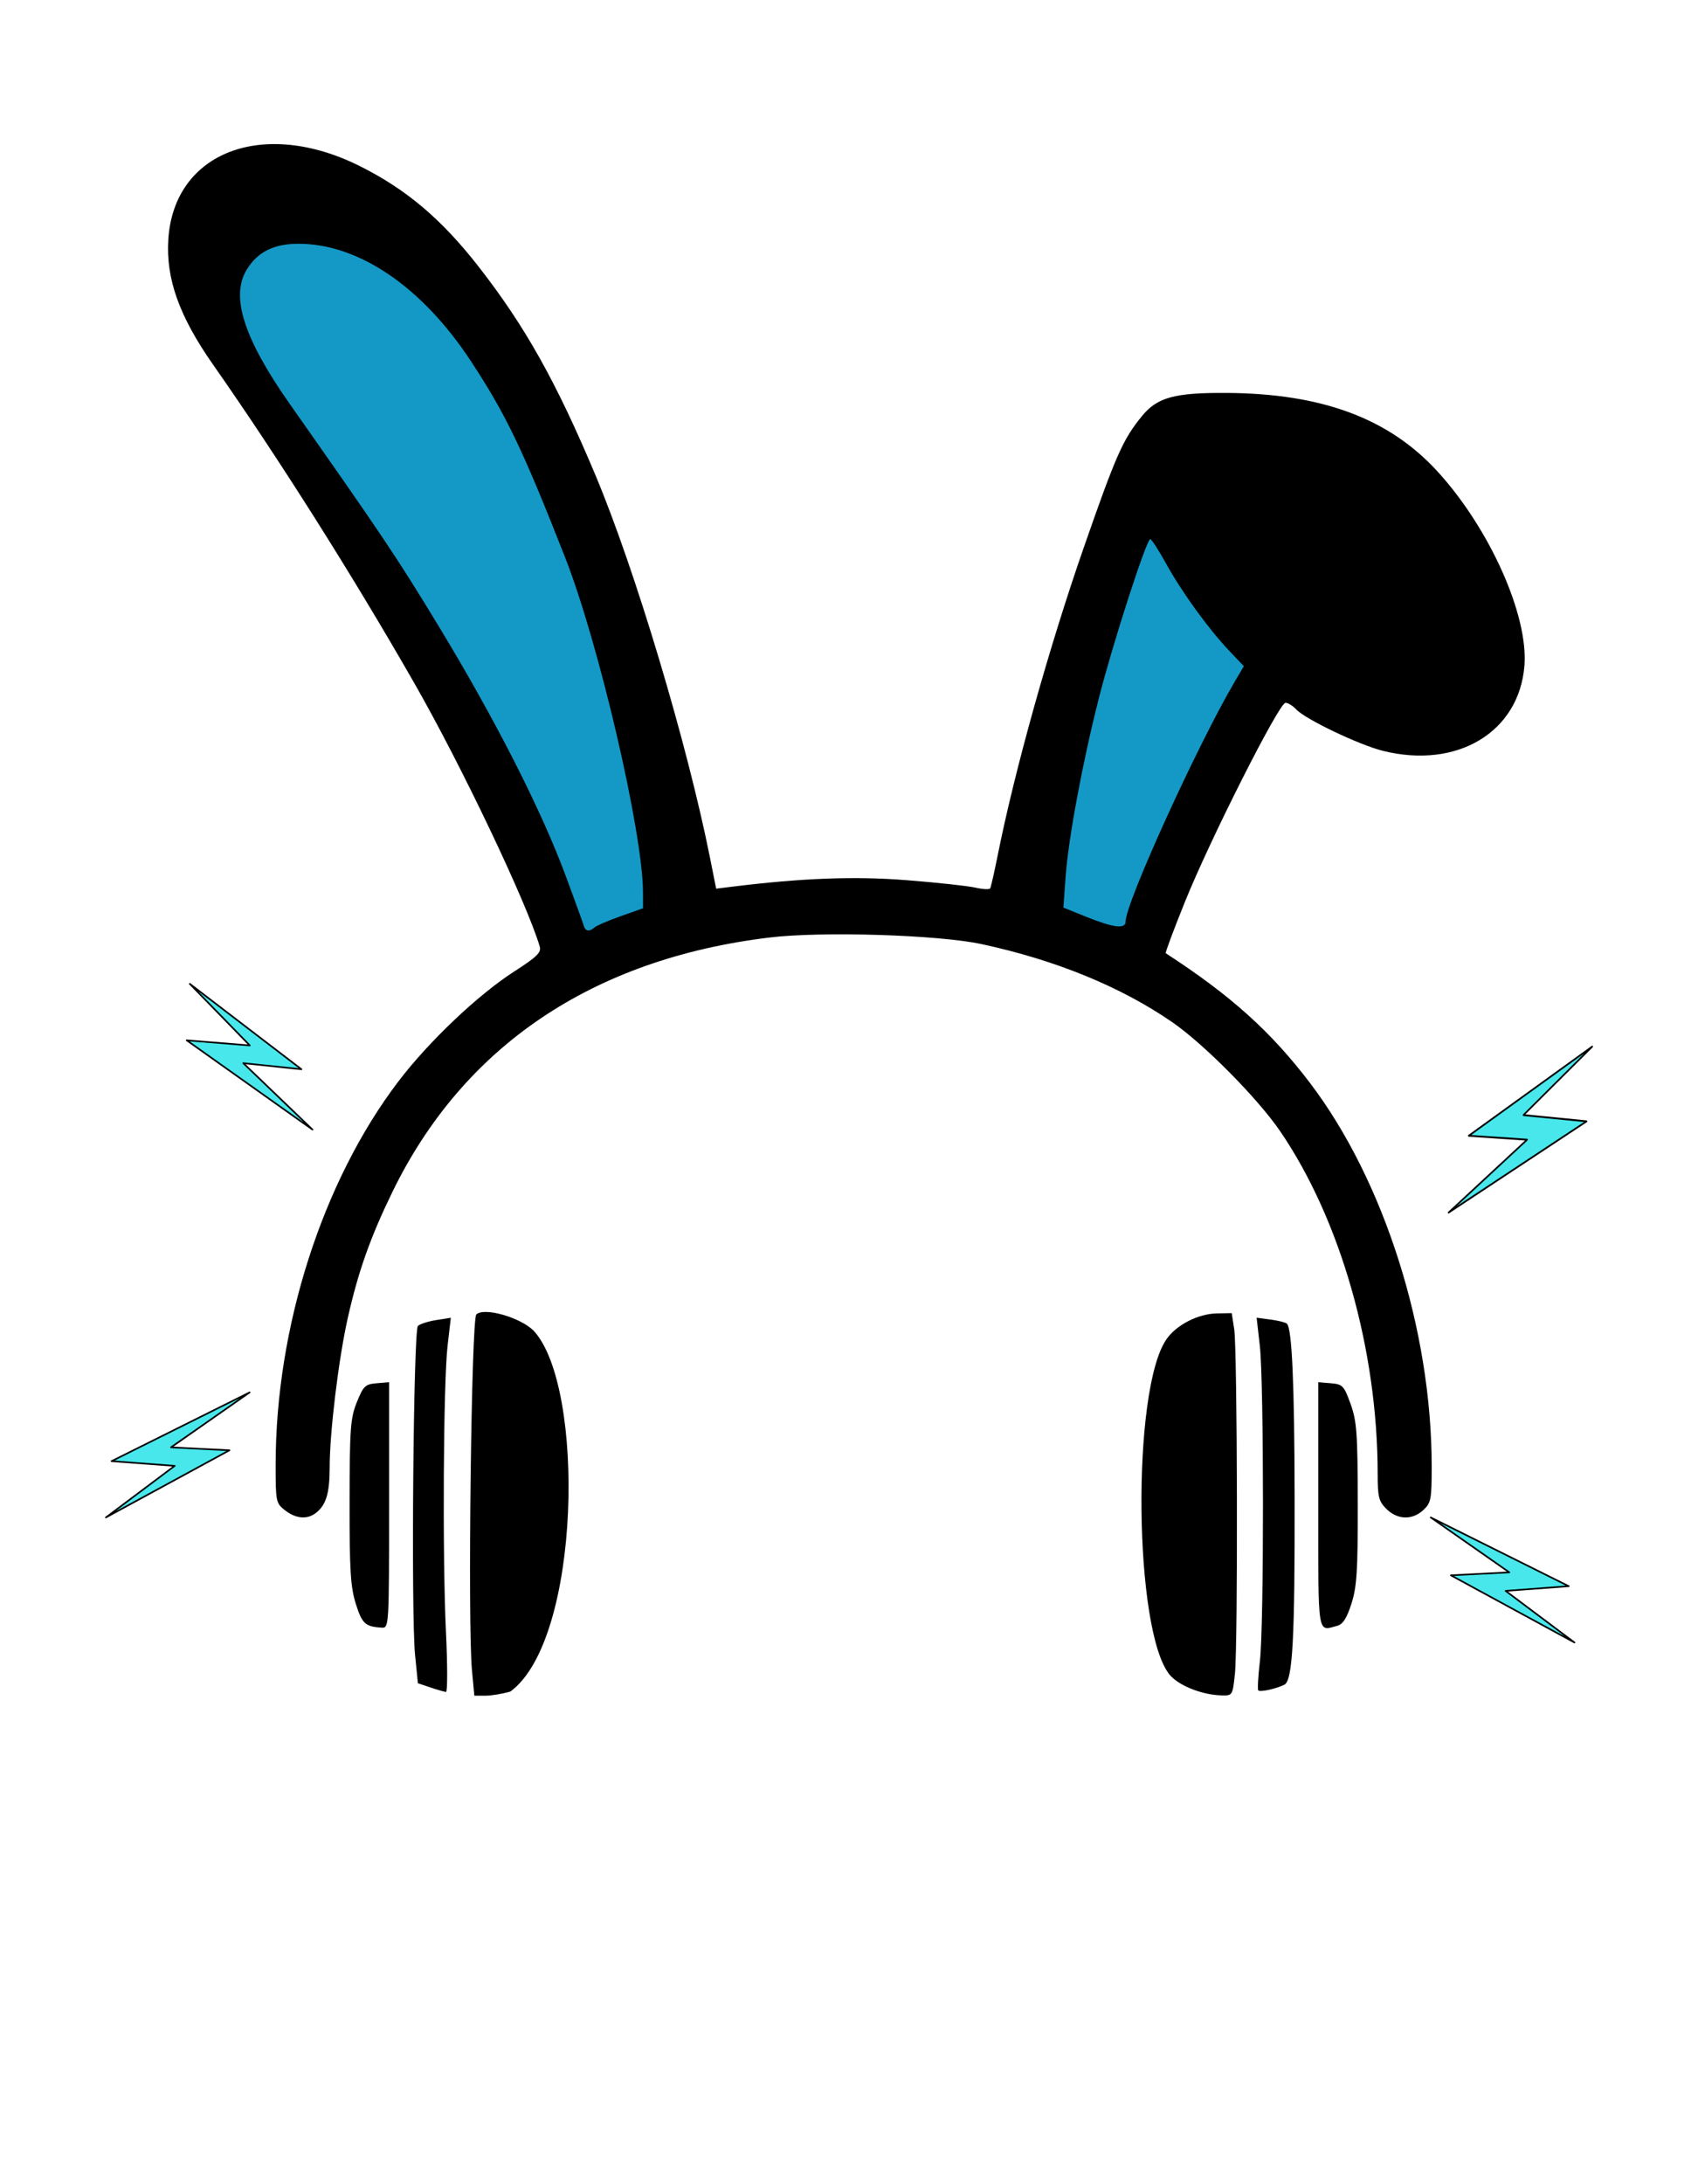 <?xml version="1.0" encoding="UTF-8" standalone="no"?>
<!DOCTYPE svg PUBLIC "-//W3C//DTD SVG 1.1//EN" "http://www.w3.org/Graphics/SVG/1.1/DTD/svg11.dtd">
<svg width="100%" height="100%" viewBox="0 0 4200 5400" version="1.1" xmlns="http://www.w3.org/2000/svg" xmlns:xlink="http://www.w3.org/1999/xlink" xml:space="preserve" xmlns:serif="http://www.serif.com/" style="fill-rule:evenodd;clip-rule:evenodd;stroke-linejoin:round;stroke-miterlimit:1.414;">
    <g transform="matrix(4.167,0,0,4.167,0,0)">
        <g id="boombox">
            <g>
                <g transform="matrix(1.204,0,0,1.579,945.154,719.465)">
                    <path d="M0,-62.404L-60.902,-28.889L-32.12,-27.409L-70.869,0L-2.805,-34.307L-33.926,-36.652L0,-62.404Z" style="fill:rgb(72,231,235);stroke:black;stroke-width:0.7px;"/>
                </g>
                <g id="path3601" transform="matrix(7.126,0,0,7.038,1675.15,536.227)">
                    <path d="M-192.56,66.406C-186.658,62.023 -186.311,40.662 -190.628,35.985C-191.765,34.848 -194.768,33.991 -195.4,34.622C-195.812,35.034 -196.123,60.667 -195.764,64.583L-195.564,66.758L-194.649,66.758C-194.146,66.758 -193.206,66.599 -192.56,66.406Z" style="fill-rule:nonzero;"/>
                </g>
                <g id="path3599" transform="matrix(7.126,0,0,7.038,1675.15,536.227)">
                    <path d="M-132.208,64.914C-131.952,62.464 -132.002,37.582 -132.267,35.858L-132.474,34.508L-133.7,34.53C-135.278,34.559 -137.089,35.5 -137.919,36.722C-140.821,40.991 -140.628,61.305 -137.651,64.984C-136.908,65.901 -134.968,66.687 -133.333,66.732C-132.408,66.757 -132.399,66.743 -132.208,64.914L-132.208,64.914Z" style="fill-rule:nonzero;"/>
                </g>
                <g id="path3597" transform="matrix(7.126,0,0,7.038,1675.15,536.227)">
                    <path d="M-197.926,61.433C-198.228,55.087 -198.146,40.358 -197.792,37.253L-197.523,34.898L-198.744,35.093C-199.416,35.201 -200.1,35.423 -200.265,35.588C-200.638,35.96 -200.842,59.867 -200.502,63.308L-200.265,65.708L-199.215,66.066C-198.638,66.263 -198.058,66.431 -197.926,66.441C-197.795,66.45 -197.795,64.196 -197.926,61.433Z" style="fill-rule:nonzero;"/>
                </g>
                <g id="path3595" transform="matrix(7.126,0,0,7.038,1675.15,536.227)">
                    <path d="M-128.086,65.83C-127.399,65.48 -127.212,61.993 -127.234,49.987C-127.251,40.415 -127.454,35.819 -127.876,35.397C-127.98,35.293 -128.591,35.137 -129.233,35.051L-130.4,34.894L-130.134,37.251C-129.787,40.337 -129.781,60.836 -130.127,63.842C-130.275,65.127 -130.335,66.238 -130.261,66.312C-130.101,66.472 -128.764,66.176 -128.087,65.83L-128.086,65.83Z" style="fill-rule:nonzero;"/>
                </g>
                <g id="path3593" transform="matrix(7.126,0,0,7.038,1675.15,536.227)">
                    <path d="M-202.665,50.694L-202.665,40.33L-203.708,40.419C-204.652,40.499 -204.807,40.649 -205.349,42.008C-205.886,43.352 -205.949,44.225 -205.957,50.408C-205.964,56.161 -205.878,57.591 -205.438,59.011C-204.918,60.691 -204.646,60.943 -203.265,61.023C-202.676,61.057 -202.665,60.869 -202.665,50.694Z" style="fill-rule:nonzero;"/>
                </g>
                <g id="path3591" transform="matrix(7.126,0,0,7.038,1675.15,536.227)">
                    <path d="M-123.702,60.872C-123.215,60.741 -122.897,60.246 -122.502,59.001C-122.051,57.577 -121.967,56.232 -121.975,50.558C-121.984,44.621 -122.056,43.609 -122.575,42.158C-123.125,40.621 -123.238,40.502 -124.215,40.419L-125.265,40.33L-125.265,50.694C-125.265,61.904 -125.356,61.315 -123.702,60.872Z" style="fill-rule:nonzero;"/>
                </g>
                <g id="path3589" transform="matrix(7.126,0,0,7.038,1675.15,536.227)">
                    <path d="M-208.789,51.373C-207.915,50.701 -207.615,49.714 -207.615,47.501C-207.615,44.558 -206.869,38.343 -206.104,34.905C-205.23,30.982 -204.23,28.125 -202.397,24.308C-196.486,11.999 -185.703,4.637 -170.954,2.841C-166.591,2.31 -156.921,2.615 -153.315,3.398C-147.153,4.735 -141.684,7.002 -137.415,9.989C-134.781,11.831 -130.299,16.416 -128.444,19.166C-123.398,26.643 -120.317,37.611 -120.316,48.096C-120.315,50.02 -120.226,50.374 -119.579,51.021C-118.663,51.937 -117.431,51.971 -116.51,51.105C-115.873,50.507 -115.815,50.203 -115.816,47.43C-115.819,35.957 -119.769,23.354 -125.941,15.121C-129.193,10.785 -132.554,7.724 -137.969,4.168C-138.026,4.131 -137.302,2.167 -136.359,-0.196C-134.248,-5.487 -128.528,-16.942 -127.997,-16.942C-127.783,-16.942 -127.388,-16.699 -127.119,-16.401C-126.368,-15.572 -121.881,-13.398 -119.877,-12.893C-113.691,-11.333 -108.541,-14.466 -108.092,-20.062C-107.751,-24.312 -110.986,-31.634 -115.328,-36.441C-119.372,-40.917 -124.939,-43.016 -132.896,-43.066C-137.225,-43.093 -138.671,-42.695 -139.939,-41.129C-141.534,-39.16 -142.11,-37.845 -144.788,-30.063C-147.683,-21.652 -150.557,-11.249 -151.977,-4.042C-152.254,-2.64 -152.532,-1.405 -152.596,-1.299C-152.66,-1.192 -153.219,-1.222 -153.839,-1.365C-154.458,-1.508 -157.013,-1.788 -159.516,-1.988C-163.863,-2.335 -168.231,-2.172 -174.043,-1.447L-175.42,-1.275L-175.944,-3.934C-177.839,-13.533 -182.176,-28.188 -185.478,-36.142C-188.732,-43.985 -191.329,-48.676 -195.192,-53.692C-198.295,-57.721 -201.242,-60.244 -205.138,-62.206C-213.169,-66.25 -220.583,-63.371 -221.054,-56.026C-221.268,-52.699 -220.15,-49.529 -217.321,-45.442C-211.849,-37.535 -205.687,-27.664 -200.559,-18.592C-196.635,-11.652 -191.19,-0.077 -190.115,3.608C-189.972,4.099 -190.355,4.478 -192.233,5.7C-195.263,7.672 -199.36,11.608 -201.896,14.982C-208.225,23.405 -212.115,35.704 -212.115,47.292C-212.115,50.416 -212.091,50.533 -211.325,51.136C-210.44,51.832 -209.502,51.92 -208.789,51.373Z" style="fill-rule:nonzero;"/>
                </g>
                <g id="path3587" transform="matrix(7.126,0,0,7.038,1675.15,536.227)">
                    <path d="M-186.435,1.883C-186.491,1.676 -187.18,-0.247 -187.966,-2.391C-190.009,-7.96 -193.822,-15.54 -198.535,-23.403C-201.989,-29.165 -203.17,-30.948 -210.922,-42.113C-214.774,-47.661 -215.897,-51.207 -214.517,-53.47C-213.607,-54.963 -212.264,-55.64 -210.211,-55.641C-205.188,-55.644 -199.895,-51.991 -195.83,-45.715C-192.92,-41.221 -191.555,-38.345 -188.019,-29.242C-185.194,-21.973 -181.515,-5.96 -181.515,-0.935L-181.515,0.377L-183.39,1.051C-184.422,1.421 -185.394,1.844 -185.55,1.991C-185.952,2.367 -186.317,2.322 -186.435,1.883Z" style="fill:rgb(20,153,198);fill-rule:nonzero;"/>
                </g>
                <g id="path3583" transform="matrix(7.126,0,0,7.038,1675.15,536.227)">
                    <path d="M-144.58,1.102L-146.495,0.321L-146.313,-2.249C-146.082,-5.498 -144.893,-11.969 -143.533,-17.368C-142.376,-21.967 -139.572,-30.744 -139.262,-30.74C-139.154,-30.739 -138.566,-29.821 -137.955,-28.7C-136.649,-26.301 -134.42,-23.183 -132.695,-21.343L-131.466,-20.032L-132.232,-18.712C-135.364,-13.311 -141.315,-0.071 -141.315,1.498C-141.315,2.147 -142.315,2.026 -144.58,1.102Z" style="fill:rgb(20,153,198);fill-rule:nonzero;"/>
                </g>
                <g transform="matrix(1.189,0.186,-0.184,1.174,101.185,656.985)">
                    <path d="M0,-62.404L60.902,-28.889L32.12,-27.409L70.869,0L2.804,-34.307L33.926,-36.652L0,-62.404Z" style="fill:rgb(72,231,235);stroke:black;stroke-width:0.82px;"/>
                </g>
                <g transform="matrix(1.204,0,0,1.189,934.581,900.301)">
                    <path d="M0,62.406L-60.902,28.89L-32.12,27.41L-70.869,0L-2.805,34.308L-33.926,36.652L0,62.406Z" style="fill:rgb(72,231,235);stroke:black;stroke-width:0.82px;"/>
                </g>
                <g transform="matrix(1.204,0,0,1.189,62.846,826.121)">
                    <path d="M0,62.406L60.902,28.89L32.12,27.41L70.869,0L2.804,34.308L33.926,36.652L0,62.406Z" style="fill:rgb(72,231,235);stroke:black;stroke-width:0.82px;"/>
                </g>
            </g>
        </g>
    </g>
</svg>
